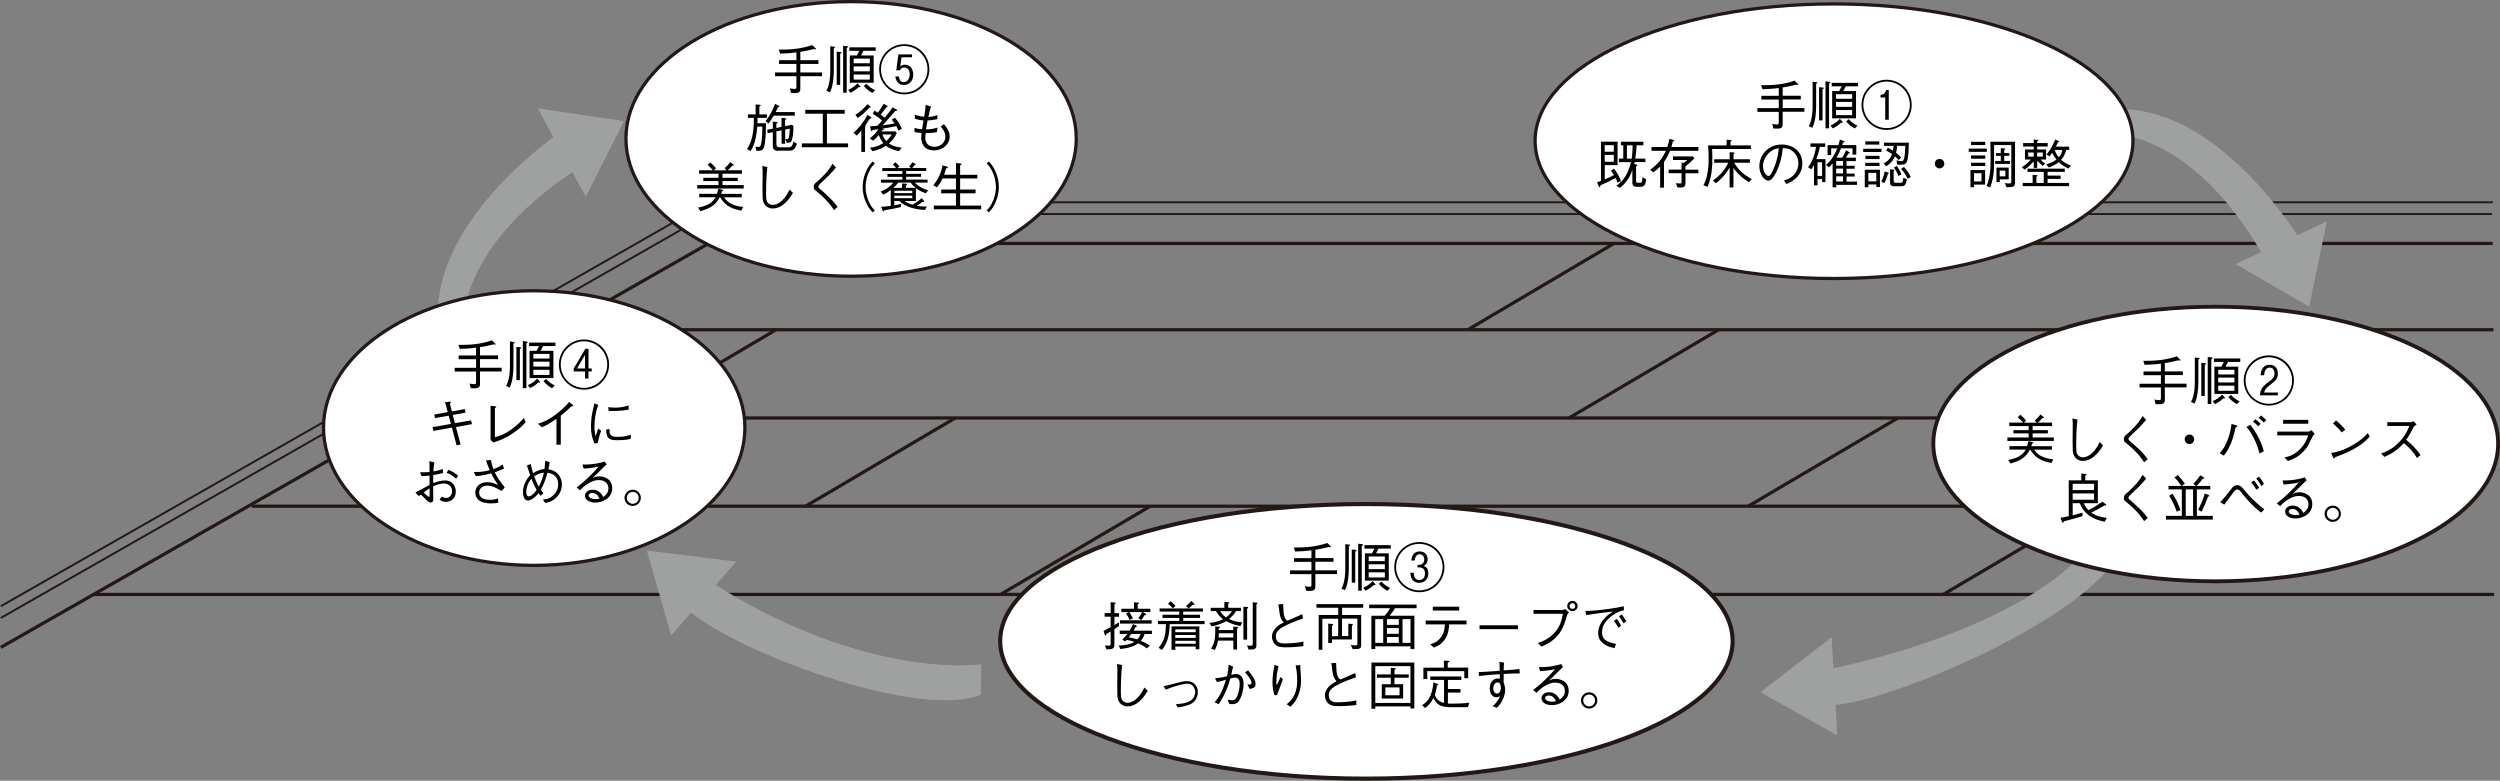 <?xml version="1.0" encoding="UTF-8"?>
<svg id="_レイヤー_2" data-name="レイヤー 2" xmlns="http://www.w3.org/2000/svg" viewBox="0 0 382.5 119.45">
  <rect x="0" y="0" width="382.5" height="119.45" fill="#808080" stroke="none"/>
  <g id="_レイヤー_1-2" data-name="レイヤー 1">
    <g>
      <polyline points=".12 99.05 108.42 37.25 381.39 37.25" fill="none" stroke="#231815" stroke-width=".5"/>
      <polyline points=".12 92.75 108.42 30.95 381.39 30.95" fill="none" stroke="#231815" stroke-width=".3"/>
      <polyline points=".12 94.55 108.42 32.75 381.28 32.75" fill="none" stroke="#231815" stroke-width=".3"/>
      <line x1="85.74" y1="50.45" x2="381.5" y2="50.45" fill="none" stroke="#231815" stroke-width=".5"/>
      <line x1="62.25" y1="63.95" x2="366.57" y2="63.95" fill="none" stroke="#231815" stroke-width=".5"/>
      <line x1="38.52" y1="77.45" x2="366.57" y2="77.45" fill="none" stroke="#231815" stroke-width=".5"/>
      <line x1="14.22" y1="90.95" x2="381.6" y2="90.95" fill="none" stroke="#231815" stroke-width=".5"/>
      <line x1="224.58" y1="50.45" x2="246.93" y2="37.25" fill="none" stroke="#231815" stroke-width=".5"/>
      <line x1="240.06" y1="63.95" x2="262.95" y2="50.45" fill="none" stroke="#231815" stroke-width=".5"/>
      <line x1="267.48" y1="77.45" x2="290.38" y2="63.95" fill="none" stroke="#231815" stroke-width=".5"/>
      <line x1="297.31" y1="90.95" x2="320.2" y2="77.45" fill="none" stroke="#231815" stroke-width=".5"/>
      <line x1="95.84" y1="63.95" x2="118.73" y2="50.45" fill="none" stroke="#231815" stroke-width=".5"/>
      <line x1="123.26" y1="77.45" x2="146.15" y2="63.95" fill="none" stroke="#231815" stroke-width=".5"/>
      <line x1="153.08" y1="90.95" x2="175.98" y2="77.45" fill="none" stroke="#231815" stroke-width=".5"/>
      <g>
        <polygon points="342.05 40.4 356 33.88 353.3 46.93 342.05 40.4" fill="#9fa0a0"/>
        <path d="M323.52,16.7l.9,3.9c12,1.8,20.25,15.3,22.5,19.8l5.7-2.7c-2.55-4.05-14.1-21.6-29.1-21Z" fill="#9fa0a0"/>
      </g>
      <path d="M280.55.6c-25.16,0-45.68,9.4-45.68,20.95s20.52,21.06,45.68,21.06,45.79-9.4,45.79-21.06S305.82.6,280.55.6Z" fill="#fff" stroke="#231815" stroke-linecap="round" stroke-linejoin="round" stroke-width=".5"/>
      <g>
        <path d="M272.75,14.65h2.77v.57h-2.77v1.31h3.32v.57h-3.32v1.88c0,.49-.15.7-.87.7-.26,0-.45-.02-.54-.02l-.19-.7c.43.06.58.09.7.09.11,0,.3-.03.3-.23v-1.71h-3.27v-.57h3.27v-1.31h-2.66v-.57h2.66v-1.19c-.8.1-1.59.17-2.49.18l-.21-.61c1.73.02,3.48-.11,5.12-.7l.52.51s.05.05.05.08c0,.05-.05.07-.1.07-.07,0-.17-.02-.24-.04-1.03.26-1.59.36-2.05.42v1.27Z"/>
        <path d="M277.33,12.51l.58.06s.15.02.15.09c0,.07-.07.1-.19.15v3.39c0,.9-.09,2.42-.59,3.35l-.54-.24c.57-.99.59-2.57.59-3.02v-3.79ZM278.32,13.34l.55.05c.06,0,.17.02.17.1,0,.09-.11.13-.19.15v4.78h-.53v-5.08ZM279.29,12.45l.61.07s.15.02.15.09c0,.08-.11.13-.2.18v6.85h-.55v-7.18ZM280.09,19.18c.62-.24,1.08-.65,1.41-.99l.37.39s.08.09.08.14c0,.07-.11.07-.14.07-.06,0-.07,0-.13-.02-.34.32-.66.58-1.28.88l-.32-.46ZM284.26,13.21h-1.86c-.17.36-.31.59-.38.72h1.95v4.17h-3.65v-4.17h1.08c.17-.32.24-.45.37-.72h-1.52v-.53h4.03v.53ZM283.38,14.41h-2.47v.71h2.47v-.71ZM283.38,15.6h-2.47v.75h2.47v-.75ZM283.38,16.84h-2.47v.78h2.47v-.78ZM282.86,18.23c.45.5.81.76,1.33.99l-.41.44c-.62-.34-.97-.67-1.32-1.09l.41-.33Z"/>
        <path d="M288.65,19.88c-2.12,0-3.84-1.72-3.84-3.84s1.73-3.84,3.84-3.84,3.84,1.69,3.84,3.84-1.72,3.84-3.84,3.84ZM288.65,12.48c-1.94,0-3.56,1.57-3.56,3.56s1.6,3.56,3.56,3.56,3.56-1.6,3.56-3.56-1.61-3.56-3.56-3.56ZM288.44,18.32v-3.41h-.73v-.39c.36-.05.69-.1.87-.75h.4v4.55h-.53Z"/>
        <path d="M244.95,21.68h2.54v3.59h-1.96v2.17c.61-.24,1.01-.45,1.41-.66-.24-.36-.31-.47-.46-.66l.44-.33c.51.64.83,1.18,1.1,1.92l-.53.23c-.07-.19-.13-.38-.3-.71-.85.46-1.46.75-2.3,1.11-.03.17-.07.29-.17.29-.05,0-.09-.03-.14-.17l-.22-.6c.23-.05.54-.17.59-.19v-6ZM246.91,22.21h-1.39v1.01h1.39v-1.01ZM246.91,23.69h-1.39v1.06h1.39v-1.06ZM247.69,24.8v-.53h.67v-2.04h-.36v-.54h3.44v.54h-1.03c-.05.65-.11,1.43-.21,2.04h1.54v.53h-1.63c-.06.19-.06.22-.08.3l.33.08c.11.02.15.06.15.1,0,.07-.11.13-.19.16v2.15c0,.29.05.38.3.38h.21c.32,0,.45-.08.47-.87l.54.32c-.02.33-.07,1.16-.72,1.16h-.64c-.26,0-.73,0-.73-.63v-1.94c-.15.45-.32.92-.9,1.72-.37.5-.75.82-1,1.02l-.55-.33c.61-.44,1.68-1.25,2.24-3.61h-1.85ZM249.65,24.28c.08-.63.14-1.22.15-2.04h-.88v2.04h.74Z"/>
        <path d="M255.52,23.08c-.32.76-.59,1.23-.93,1.7v3.93h-.59v-3.22c-.39.4-.66.62-1.05.88l-.47-.41c.56-.39,1.07-.84,1.49-1.38.36-.46.66-.97.91-1.51h-2.2v-.58h2.42c.18-.51.25-.88.31-1.24l.55.13c.19.04.21.12.21.15,0,.07-.15.1-.23.11-.07.33-.11.51-.22.85h4.14v.58h-4.34ZM257.88,26.5v1.43c0,.65-.25.77-.8.77-.18,0-.31,0-.43-.02l-.23-.66c.1.02.54.06.63.06.23,0,.23-.13.23-.31v-1.27h-1.98v-.55h1.98v-1.08l.33.07c.29-.22.4-.32.53-.46h-2.17v-.55h3.04l.24.28c-.41.42-.79.79-1.38,1.26v.49h1.98v.55h-1.98Z"/>
        <path d="M261.96,22.8c.02.34.03.84.03,1.4,0,2.22-.31,3.44-.75,4.4l-.62-.28c.19-.32.49-.85.67-2.09.04-.29.13-.92.13-1.91,0-.26,0-1.15-.09-2.07h2.84v-.86l.62.02s.15,0,.15.07c0,.07-.07.12-.17.17v.6h3.11v.55h-5.92ZM267.56,27.87c-1.04-.66-1.79-1.34-2.34-2.2v3.01h-.59v-3.05c-.4.68-.79,1.34-2.09,2.41l-.46-.42c.65-.46,1.66-1.27,2.35-2.72h-2.16v-.53h2.37v-1.08l.59.03s.16,0,.16.08c0,.08-.1.14-.16.18v.79h2.51v.53h-2.41c.66,1.1,1.3,1.74,2.7,2.49l-.46.49Z"/>
        <path d="M272.96,27.62c.31-.11.79-.26,1.24-.62.55-.44.96-1.21.96-2.02,0-1.25-.91-1.92-1.28-2.1-.3-.14-.7-.21-1.11-.22-.11,1.22-.41,2.43-.94,3.55-.34.72-.78,1.43-1.26,1.43-.68,0-1.39-1.04-1.39-2.22,0-1.55,1.22-3.31,3.43-3.31,1.7,0,3.15,1.07,3.15,2.87,0,2.2-1.96,2.99-2.45,3.18l-.36-.54ZM270.3,23.81c-.26.36-.56.88-.56,1.59,0,.87.49,1.52.82,1.52.17,0,.36,0,.89-1.3.56-1.37.66-2.46.7-2.95-.58.11-1.23.29-1.85,1.13Z"/>
        <path d="M278.78,27.87v-.46h-.7v.95h-.54v-3.13c-.13.25-.22.4-.43.68l-.48-.34c.61-.75,1.04-1.84,1.22-3.1h-.85v-.53h2.26v.53h-.82c-.16.79-.35,1.35-.55,1.88h1.41v3.52h-.53ZM278.78,24.83h-.7v2.09h.7v-2.09ZM280.94,28.25v.4h-.55v-3.65c-.19.24-.32.37-.54.6l-.47-.36c.96-.8,1.48-1.94,1.72-2.55h-.93v1.04h-.55v-1.52h1.65c.1-.33.15-.49.23-.86l.57.21s.15.06.15.12c0,.05-.02.07-.26.16-.08.28-.09.31-.11.36h2.16v1.46h-.58v-.97h-1.75c-.22.57-.45,1.02-.69,1.43h.88c.21-.36.37-.67.58-1.13l.48.29c.06.03.1.06.1.11,0,.06-.02.07-.22.1-.15.27-.24.4-.4.63h1.54v.53h-1.43v.72h1.25v.45h-1.25v.74h1.25v.45h-1.25v.78h1.6v.49h-3.18ZM281.99,24.63h-1.05v.72h1.05v-.72ZM281.99,25.8h-1.05v.74h1.05v-.74ZM281.99,26.98h-1.05v.78h1.05v-.78Z"/>
        <path d="M285.07,23.26v-.5h2.79v.5h-2.79ZM287.08,28.61v-.39h-1.22v.43h-.55v-2.68h2.32v2.64h-.54ZM285.38,22.12v-.49h2.15v.49h-2.15ZM285.38,25.4v-.49h2.18v.49h-2.18ZM285.41,24.34v-.5h2.16v.5h-2.16ZM287.08,26.45h-1.22v1.29h1.22v-1.29ZM288.83,26.63c-.12.58-.3.96-.54,1.39l-.46-.25c.27-.52.41-.94.53-1.54l.5.15s.14.04.14.1c0,.04-.02.06-.17.16ZM291.86,24.36c-.14.77-.47.83-.98.83h-.58l-.15-.66c.15.04.52.13.79.13.22,0,.37-.1.46-.81.04-.26.08-.59.12-1.53h-1.26c-.03.37-.06.67-.16,1.06.47.36.66.59.77.73l-.36.38c-.17-.19-.3-.32-.58-.58-.41.96-1.09,1.38-1.34,1.53l-.4-.44c.41-.21.99-.57,1.29-1.44-.33-.23-.62-.38-.91-.52l.27-.43c.37.19.51.27.77.44.06-.31.07-.39.1-.73h-1.47v-.49h3.82c-.02,1.19-.08,1.91-.19,2.53ZM291.44,28.32c-.13.15-.34.18-.68.18h-.91c-.67,0-.67-.34-.67-.71v-1.89l.53.06c.08,0,.13.02.13.07,0,.04-.03.09-.11.18v1.42c0,.34.15.34.37.34h.62c.39,0,.45-.2.49-.78l.55.25c-.06.36-.19.74-.32.88ZM290.47,26.93c-.21-.54-.41-.88-.7-1.28l.45-.26c.37.54.56.95.7,1.27l-.45.27ZM291.86,27.36c-.15-.33-.46-.97-1-1.52l.45-.3c.38.42.77.93,1.04,1.56l-.49.25Z"/>
        <path d="M297.48,25.04c0,.41-.33.73-.73.73s-.72-.33-.72-.73.32-.73.72-.73.73.32.73.73Z"/>
        <path d="M301.22,23.24v-.5h2.76v.5h-2.76ZM302.03,28.24v.4h-.55v-2.62h2.24v2.22h-1.69ZM301.57,22.2v-.5h2.17v.5h-2.17ZM301.57,24.29v-.5h2.17v.5h-2.17ZM301.57,25.4v-.5h2.17v.5h-2.17ZM303.17,26.5h-1.14v1.26h1.14v-1.26ZM306.99,28.64l-.25-.63c.24.04.56.06.69.06.26,0,.3-.14.3-.38v-5.49h-2.63c0,2.88,0,3.36-.06,4.1-.07.82-.24,1.63-.55,2.37l-.55-.21c.58-1.31.62-2.8.62-4.26,0-1.05-.02-1.67-.04-2.51h3.78v6.21c0,.73-.24.73-1.29.74ZM305.26,25.09v-.46h.86v-.78h-.75v-.42h.75v-.75l.52.02c.11,0,.14.04.14.08s-.02.06-.13.19v.45h.79v.42h-.79v.78h.87v.46h-2.25ZM305.96,27.44v.42h-.5v-2.22h1.87v1.8h-1.37ZM306.82,26.1h-.87v.88h.87v-.88Z"/>
        <path d="M309.35,25.58c.67-.42,1.14-.91,1.37-1.17h-.9v-1.54h1.34v-.45h-1.62v-.53h1.62v-.54l.56.04c.11.02.14.04.14.09,0,.06-.06.1-.17.14v.27h1.61v.53h-1.61v.45h1.36v1.54h-.85c.19.21.44.42.7.62l-.36.36c-.38-.33-.6-.53-.85-.8v1.09h-.53v-1c-.11.13-.68.78-1.39,1.28l-.43-.37ZM310.99,26.74l.62.06s.13.02.13.09-.07.1-.17.15v.95h1.12v-1.69h-2.48v-.49h5.7v.49h-2.63v.57h1.99v.51h-1.99v.61h3.29v.49h-7.09v-.49h1.51v-1.24ZM311.16,23.34h-.84v.62h.84v-.62ZM312.55,23.34h-.86v.62h.86v-.62ZM316.58,22.43v.51h-.46c-.06.27-.22.9-.77,1.51.52.48,1.09.72,1.51.88l-.41.47c-.53-.28-1.04-.58-1.47-.99-.3.24-.64.47-1.5.83l-.4-.49c.59-.18,1.14-.42,1.56-.74-.16-.2-.45-.58-.66-1.05-.18.28-.3.43-.42.58l-.43-.31c.66-.81.97-1.43,1.32-2.29l.5.24s.1.05.1.09c0,.08-.13.11-.19.11-.14.3-.21.45-.32.66h2.05ZM314.36,22.94c.07.2.23.63.63,1.13.32-.37.48-.69.55-1.13h-1.18Z"/>
      </g>
    </g>
    <g>
      <polygon points="280.25 97.48 269.34 105.91 281.1 112.51 280.25 97.48" fill="#9fa0a0"/>
      <path d="M318.86,84.4l5.36.07c-4.63,10.51-39.23,24.87-45.42,23.3l-.22-5.12c21.64-4.38,35.36-12.22,40.28-18.25Z" fill="#9fa0a0"/>
    </g>
    <g>
      <polygon points="112.66 85.93 98.97 84.24 102.68 97.21 112.66 85.93" fill="#9fa0a0"/>
      <path d="M150.16,101.64l-.1,4.67c-10.68,4.21-42.37-8.62-45.67-14.09l3.45-3.79c18.46,12.11,34.58,14.03,42.32,13.21Z" fill="#9fa0a0"/>
    </g>
    <path d="M208.96,77.12c-30.88,0-55.93,9.4-55.93,20.95s25.05,21.06,55.93,21.06,56.13-9.4,56.13-21.06-25.05-20.95-56.13-20.95Z" fill="#fff" stroke="#231815" stroke-linecap="round" stroke-linejoin="round" stroke-width=".63"/>
    <g>
      <path d="M201.25,85.38h2.77v.57h-2.77v1.31h3.32v.57h-3.32v1.88c0,.49-.15.7-.87.7-.26,0-.45-.02-.54-.02l-.19-.7c.43.06.58.09.7.09.11,0,.3-.03.3-.23v-1.71h-3.27v-.57h3.27v-1.31h-2.66v-.57h2.66v-1.19c-.8.1-1.59.17-2.49.18l-.21-.61c1.73.02,3.48-.11,5.12-.7l.52.51s.05.05.05.08c0,.05-.05.07-.1.07-.07,0-.17-.02-.24-.04-1.03.26-1.59.36-2.05.42v1.27Z"/>
      <path d="M205.83,83.25l.58.07s.15.02.15.09c0,.07-.07.1-.19.15v3.39c0,.9-.09,2.42-.59,3.35l-.54-.24c.57-.99.59-2.57.59-3.02v-3.79ZM206.82,84.07l.55.05c.06,0,.17.02.17.1,0,.09-.11.13-.19.15v4.78h-.53v-5.08ZM207.79,83.18l.61.07s.15.02.15.09c0,.08-.11.13-.2.18v6.85h-.55v-7.18ZM208.6,89.91c.62-.24,1.08-.65,1.41-.99l.37.39s.08.09.08.14c0,.07-.11.07-.14.07-.06,0-.07,0-.13-.02-.34.32-.66.58-1.28.88l-.32-.46ZM212.77,83.94h-1.86c-.17.36-.31.59-.38.72h1.95v4.17h-3.65v-4.17h1.08c.17-.32.24-.45.37-.72h-1.52v-.53h4.03v.53ZM211.88,85.14h-2.47v.71h2.47v-.71ZM211.88,86.33h-2.47v.75h2.47v-.75ZM211.88,87.57h-2.47v.78h2.47v-.78ZM211.36,88.97c.45.5.81.76,1.33.99l-.41.44c-.62-.34-.97-.67-1.32-1.09l.41-.33Z"/>
      <path d="M217.16,90.61c-2.12,0-3.84-1.72-3.84-3.84s1.73-3.84,3.84-3.84,3.84,1.69,3.84,3.84-1.72,3.84-3.84,3.84ZM217.16,83.21c-1.94,0-3.56,1.57-3.56,3.56s1.6,3.56,3.56,3.56,3.56-1.6,3.56-3.56-1.61-3.56-3.56-3.56ZM217.14,89.17c-.7,0-1.31-.37-1.36-1.53h.53c.02.36.05,1.1.84,1.1.35,0,.87-.19.87-1.01,0-.58-.29-.91-.85-.91h-.29v-.39h.23c.49,0,.8-.32.8-.82,0-.62-.41-.81-.7-.81-.52,0-.71.47-.76.96h-.52c.07-1.05.67-1.39,1.29-1.39.7,0,1.21.46,1.21,1.18,0,.78-.49.97-.64,1.04.21.06.75.23.75,1.12s-.58,1.46-1.39,1.46Z"/>
      <path d="M171.2,95.79c-.24.15-.39.26-.7.47v2.25c0,.52,0,.9-1.23.84l-.21-.61c.22.02.37.05.55.05.32,0,.32-.13.32-.32v-1.86c-.3.19-.52.32-.67.4,0,.07-.04.22-.13.22-.06,0-.09-.05-.11-.12l-.17-.58c.35-.17.73-.37,1.08-.57v-1.61h-.92v-.55h.92v-1.67l.62.06c.13,0,.15.06.15.1,0,.07-.09.12-.19.18v1.34h.7v.55h-.7v1.28c.32-.2.43-.27.69-.43v.58ZM173.82,95.71c.08.04.14.06.14.11,0,.07-.11.08-.21.1-.11.19-.18.33-.32.57h2.81v.51h-1.1c-.08.23-.24.62-.59,1.05.28.1.76.33,1.38.74l-.49.42c-.17-.15-.45-.41-1.3-.78-.62.45-1.47.75-2.73.87l-.25-.53c.7-.02,1.71-.14,2.41-.56-.56-.2-1-.28-1.19-.31-.06.07-.08.09-.23.24l-.44-.28c.21-.21.47-.47.78-.87h-1.17v-.51h1.52c.29-.45.41-.75.5-.99l.49.21ZM171.36,94.9h4.84v.51h-4.84v-.51ZM174.88,93.66l.4.24s.11.06.11.11c0,.07-.1.08-.24.09-.2.3-.23.33-.45.66-.02.04-.06.1-.07.1l-.46-.27c.15-.2.4-.54.57-.94h-1.96c.09.12.19.26.56.95l-.51.25c-.16-.39-.38-.75-.56-.99l.38-.21h-1.08v-.51h1.93v-1l.62.06s.15.02.15.1-.1.12-.2.15v.69h1.93v.51h-1.12ZM173.09,96.99c-.15.21-.24.33-.39.52.42.07.9.19,1.3.32.29-.32.43-.62.51-.84h-1.43Z"/>
      <path d="M178.97,95.49c-.03,1.43-.28,2.88-1.2,3.96l-.5-.33c1.01-1.23,1.08-2.29,1.12-3.63h-1.22v-.49h3.26v-.46h-2.57v-.49h2.57v-.47h-3.01v-.48h6.63v.48h-3.02v.47h2.58v.49h-2.58v.46h3.27v.49h-5.32ZM179.46,93.08c-.4-.44-.63-.61-.75-.7l.38-.4c.35.28.55.47.76.71l-.39.38ZM182.94,99.34v-.42h-3.12v.51h-.58v-3.59h4.26v3.5h-.57ZM182.94,96.29h-3.12v.44h3.12v-.44ZM182.94,97.15h-3.12v.45h3.12v-.45ZM182.94,98.04h-3.12v.45h3.12v-.45ZM182.69,92.55s-.08,0-.16-.03c-.27.24-.45.39-.67.56l-.4-.35c.34-.28.54-.47.83-.78l.43.43s.07.06.07.11-.04.06-.1.06Z"/>
      <path d="M189.78,95.79c-.63-.14-1.3-.28-2.17-.75-.63.38-1.53.66-2.24.8l-.34-.53c.89-.11,1.44-.25,2.09-.57-.49-.39-.75-.69-1.08-1.25h-.8v-.5h2.09v-.91l.61.06s.15.02.15.08c0,.03-.03.06-.17.14v.63h1.94v.5h-.74c-.23.36-.48.74-1.08,1.21.4.19.94.44,2.03.53l-.29.55ZM189.27,96.17v3.21h-.57v-1.37h-2.32c-.11.5-.23.87-.49,1.43l-.59-.21c.45-.75.64-1.39.64-2.71,0-.38-.02-.56-.03-.67l.61.04s.15,0,.15.07-.13.15-.19.19v.25h2.21v-.53l.62.05s.15,0,.15.07c0,.09-.15.15-.19.17ZM188.7,96.89h-2.21c0,.12-.02.29-.05.64h2.26v-.64ZM186.68,93.51c.2.32.41.61.91.95.43-.32.67-.6.91-.95h-1.82ZM190.81,93.15v4.72h-.57v-5.04l.58.04c.07,0,.14,0,.14.08,0,.07-.1.15-.15.19ZM192.23,92.46v6.28c0,.22-.04.4-.24.53-.15.11-.33.11-.96.11l-.23-.63c.13.02.47.05.53.05.34,0,.34-.12.34-.34v-6.31l.56.05s.15.02.15.09c0,.06-.06.12-.15.19Z"/>
      <path d="M196.32,92.43c.02.2.06,1.09.07,1.26.03.37.12.75.32,1.05.08.12.15.16.3.22.36-.16,1.92-.84,2.24-.99l.11.67c-.77.25-1.73.57-2.96,1.22-.39.21-1.2.66-1.2,1.46,0,1.13.89,1.13,1.39,1.13.1,0,1.01-.02,1.85-.12.4-.05.59-.09.98-.18v.72c-.88.09-1.62.17-2.68.17s-1.39-.19-1.67-.47c-.36-.36-.46-.87-.46-1.17,0-.83.65-1.43.87-1.6.36-.28.73-.46.93-.56-.55-.57-.62-1.16-.72-2.11-.02-.24-.04-.32-.07-.44-.03-.14-.03-.15-.04-.22l.74-.05Z"/>
      <path d="M201.76,99.4v-5.3h2.99v-1.12h-3.33v-.55h7.15v.55h-3.23v1.12h2.92v4.56c0,.54-.08.66-1.29.67l-.3-.67c.19.04.45.09.72.09.29,0,.29-.13.29-.36v-3.74h-2.35v2.67h.96v-1.9l.49.04c.11,0,.21.02.21.1,0,.06-.1.14-.15.19v2.09h-3.05v.54h-.57v-2.98l.57.07c.1,0,.19.02.19.1,0,.06-.09.12-.19.2v1.57h.95v-2.67h-2.42v4.75h-.57Z"/>
      <path d="M213.45,93.05c-.32.49-.54.79-.84,1.16h3.79v5.11h-.59v-.43h-5.4v.42h-.59v-5.1h2.03c.33-.37.57-.68.84-1.16h-3.21v-.55h7.26v.55h-3.29ZM211.63,94.73h-1.22v3.63h1.22v-3.63ZM214.02,94.73h-1.82v.88h1.82v-.88ZM214.02,96.09h-1.82v.88h1.82v-.88ZM214.02,97.46h-1.82v.9h1.82v-.9ZM215.81,94.73h-1.22v3.63h1.22v-3.63Z"/>
      <path d="M221.73,95.52c-.06.73-.12,1.48-.64,2.27-.52.79-1.16,1.06-1.7,1.3l-.57-.51c.54-.17,1.13-.36,1.66-1.1.52-.72.55-1.39.58-1.95h-2.93v-.59h6.25v.59h-2.64ZM223.26,93.41h-4.04v-.59h4.04v.59Z"/>
      <path d="M226.37,96.26v-.59h5.87v.59h-5.87Z"/>
      <path d="M234.62,93.91v-.58h4.47c.07,0,.19-.06.37-.15l.61.53c-.2.2-.23.22-.28.34-.62,2.19-1.13,3.01-2.16,3.85-.49.41-.88.62-1.78,1.03l-.57-.55c.67-.23,1.53-.54,2.39-1.39,1.04-1.05,1.26-2.1,1.45-3.08h-4.5ZM239.79,92.72c0-.45.38-.79.8-.79s.79.36.79.79-.36.79-.79.79-.8-.36-.8-.79ZM241.01,92.72c0-.25-.2-.43-.43-.43-.22,0-.44.17-.44.43,0,.24.19.44.45.44.24,0,.42-.19.42-.44Z"/>
      <path d="M242.58,93.47c.71,0,1.29-.02,3.05-.24,1.81-.24,2.23-.34,2.79-.49l.05.63c-.79.14-1.48.54-2.09,1.04-.49.41-1.27,1.19-1.27,2.29s.6,1.51,2.14,1.82l-.24.66c-.75-.19-2.49-.62-2.49-2.3,0-1.09.62-1.94,1.14-2.45.37-.37.67-.57,1.13-.86-1.26.11-3.21.4-4.09.54l-.13-.63ZM247.35,94.69c.35.41.6.89.67,1.04l-.4.33c-.19-.39-.54-.85-.7-1.05l.43-.32ZM248.12,94c.29.36.55.77.7,1.04l-.41.34c-.19-.36-.51-.83-.7-1.06l.41-.32Z"/>
      <path d="M171.68,101.73c-.19,1.64-.19,3.77-.19,3.95,0,1,.07,1.17.12,1.27.21.49.68.58.89.58.52,0,1.62-.3,2.59-2.34l.51.51c-.29.49-1.4,2.38-3.1,2.38-.8,0-1.27-.53-1.43-1.02-.11-.36-.13-.63-.13-1.96,0-.38.02-2.03.02-2.37,0-.37,0-.78-.05-1.14l.75.15Z"/>
      <path d="M178.03,104.98c.49-.09.63-.12,1.88-.45.72-.2,1.22-.32,1.77-.32.8,0,1.59.64,1.59,1.65,0,.63-.28,1.39-.95,1.78-.42.24-.89.37-1.36.47-.28.06-.49.09-.79.12l-.25-.5c.56-.03,1.55-.08,2.24-.53.58-.37.71-.99.71-1.3,0-.37-.25-1.3-1.18-1.3-.36,0-1.46.16-3.34.92l-.32-.55Z"/>
      <path d="M185.91,103.78c1.05-.11,1.44-.21,1.82-.32.16-.72.2-1.16.25-1.77l.7.32c-.11.3-.19.66-.29,1.24.37-.09.54-.12.72-.12s.47.03.75.28c.32.28.41.85.41,1.22,0,.98-.32,1.96-.62,2.49-.2.36-.53.62-1.16.62-.09,0-.17,0-.4-.03l-.26-.66c.41.06.55.09.71.09.3,0,.51-.14.71-.55.25-.53.42-1.26.42-1.97,0-.28-.03-.94-.7-.94-.17,0-.32.02-.74.15-.32,1.15-.73,2.32-1.77,3.92l-.62-.32c.47-.54,1.09-1.3,1.73-3.42-.61.18-.92.25-1.39.34l-.28-.57ZM190.98,102.58c.73.92,1.12,1.45,1.12,2.06s-.36.66-.91.77l-.33-.7s.32.02.35.02c.26,0,.26-.14.26-.23,0-.28-.09-.47-.29-.76-.3-.44-.5-.67-.7-.89l.5-.28Z"/>
      <path d="M195.62,101.94c-.23.82-.34,1.66-.34,2.51,0,.17.02.23.06.36.21-.38.4-.79.59-1.24l.36.36c-.17.49-.25.69-.92,2.41l-.36.04c-.24-.67-.32-1.29-.32-1.99,0-.9.13-1.79.32-2.67l.61.23ZM198.96,101.76c-.02.19-.02.28,0,.56.08,1.14.1,1.31.1,1.69,0,1.3-.32,2.31-.74,3.04-.27.47-.5.71-.89,1.08l-.57-.38c.34-.27.78-.61,1.17-1.41.39-.81.44-1.61.44-2.22,0-1.11-.14-1.81-.24-2.32l.72-.04Z"/>
      <path d="M204.42,101.43c.02.2.06,1.09.07,1.26.03.37.12.75.32,1.05.08.12.15.16.3.22.36-.16,1.92-.84,2.24-.99l.11.67c-.77.25-1.73.57-2.96,1.22-.39.21-1.2.66-1.2,1.46,0,1.13.89,1.13,1.39,1.13.1,0,1.01-.02,1.85-.12.4-.05.59-.09.98-.18v.72c-.88.09-1.62.17-2.68.17s-1.39-.19-1.67-.47c-.36-.36-.46-.87-.46-1.17,0-.83.65-1.43.87-1.6.36-.28.73-.46.93-.56-.55-.57-.62-1.16-.72-2.11-.02-.24-.04-.32-.07-.44-.03-.14-.03-.15-.04-.22l.74-.05Z"/>
      <path d="M215.8,108.4v-.32h-5.38v.36h-.59v-7.07h6.56v7.03h-.59ZM215.8,101.92h-5.38v5.63h5.38v-5.63ZM213.35,103.69v.99h1.33v2.2h-3.27v-2.2h1.38v-.99h-2.12v-.51h2.12v-1.01l.63.06c.12,0,.15.07.15.09,0,.06-.1.11-.21.15v.71h2.17v.51h-2.17ZM214.13,105.17h-2.17v1.21h2.17v-1.21Z"/>
      <path d="M224.56,108.2h-2.37c-1.76,0-2.26-.28-2.88-1.39-.41.79-.79,1.18-1.27,1.52l-.46-.44c.74-.45,1.54-1.2,1.73-3.48l.6.2c.08.02.15.06.15.12,0,.08-.11.11-.2.15-.1.6-.2,1.02-.32,1.45.24.74.8,1.08,1.4,1.22v-3.52h-2.11v-.53h4.75v.53h-2.05v1.39h1.92v.55h-1.92v1.67c.12,0,.28.02.66.02.82,0,1.84-.04,2.63-.15l-.25.7ZM224.04,103.77v-1.09h-5.67v1.22h-.59v-1.75h3.14v-1.07l.67.02c.08,0,.17.02.17.08,0,.11-.17.17-.26.2v.76h3.13v1.62h-.59Z"/>
      <path d="M230.13,101.39c-.04.32-.07.61-.07,1.18.88-.06,1.73-.11,2.41-.21l.06.67c-1.11,0-1.95.06-2.47.09,0,.21,0,1.16,0,1.35.17.31.23.84.23,1.11,0,.75-.36,1.52-.68,2.01-.21.32-.36.47-.61.71l-.63-.27c.26-.21.8-.66,1.14-1.52-.28.17-.58.17-.58.17-.51,0-1-.49-1-1.36,0-1.04.68-1.51,1.17-1.51.17,0,.28.03.37.06v-.72c-.87.06-2.21.15-3.19.28l-.04-.59c.89-.05,2.32-.15,3.21-.21,0-.77,0-1.05-.04-1.37l.72.12ZM228.47,105.33c0,.57.33.79.58.79.33,0,.58-.37.58-.9,0-.27-.07-.81-.51-.81-.31,0-.65.35-.65.92Z"/>
      <path d="M235.45,102.07c1.78.02,2.78-.28,3.42-.47l.28.45c-.07.07-.4.35-.45.41-.74.74-1.17,1.18-1.7,1.66.27-.12.54-.25,1.02-.25.6,0,1.99.29,1.99,1.82s-1.53,2.2-2.56,2.2c-.7,0-1.6-.29-1.6-1.05,0-.49.42-.93,1.16-.93,1.04,0,1.47.83,1.63,1.13.22-.16.79-.59.79-1.33,0-.55-.35-1.27-1.48-1.27-1.43,0-2.74,1.41-2.87,1.56l-.51-.42c1.4-1.08,2.55-2.24,3.36-3.21-.45.12-1.3.26-2.29.32l-.19-.61ZM236.95,106.41c-.34,0-.56.22-.56.4,0,.34.58.55,1,.55.23,0,.45-.03.67-.08-.12-.26-.41-.87-1.11-.87Z"/>
      <path d="M244.39,107.17c0,.68-.56,1.24-1.25,1.24s-1.25-.56-1.25-1.24.57-1.25,1.25-1.25,1.25.55,1.25,1.25ZM242.23,107.17c0,.49.41.91.91.91s.91-.41.91-.91-.41-.91-.91-.91-.91.4-.91.91Z"/>
    </g>
    <path d="M338.93,46.93c-23.81,0-43.13,9.4-43.13,20.95s19.32,21.06,43.13,21.06,43.28-9.4,43.28-21.06-19.32-20.95-43.28-20.95Z" fill="#fff" stroke="#231815" stroke-linecap="round" stroke-linejoin="round" stroke-width=".59"/>
    <g>
      <path d="M331.22,56.82h2.77v.57h-2.77v1.31h3.32v.57h-3.32v1.88c0,.49-.15.7-.87.7-.26,0-.45-.02-.54-.02l-.19-.7c.43.06.58.09.7.09.11,0,.3-.03.3-.23v-1.71h-3.27v-.57h3.27v-1.31h-2.66v-.57h2.66v-1.19c-.8.1-1.59.17-2.49.18l-.21-.61c1.73.02,3.48-.11,5.12-.7l.52.51s.05.05.05.08c0,.05-.05.07-.1.07-.07,0-.17-.02-.24-.04-1.03.26-1.59.36-2.05.42v1.27Z"/>
      <path d="M335.81,54.69l.58.07s.15.02.15.09c0,.07-.07.1-.19.15v3.39c0,.9-.09,2.42-.59,3.35l-.54-.24c.57-.99.59-2.57.59-3.02v-3.79ZM336.8,55.51l.55.05c.06,0,.17.02.17.1,0,.09-.11.13-.19.15v4.78h-.53v-5.08ZM337.77,54.62l.61.07s.15.02.15.09c0,.08-.11.13-.2.18v6.85h-.55v-7.18ZM338.57,61.36c.62-.24,1.08-.65,1.41-.99l.37.39s.08.09.08.14c0,.07-.11.07-.14.07-.06,0-.07,0-.13-.02-.34.32-.66.58-1.28.88l-.32-.46ZM342.74,55.38h-1.86c-.17.36-.31.59-.38.72h1.95v4.17h-3.65v-4.17h1.08c.17-.32.24-.45.37-.72h-1.52v-.53h4.03v.53ZM341.86,56.58h-2.47v.71h2.47v-.71ZM341.86,57.77h-2.47v.75h2.47v-.75ZM341.86,59.01h-2.47v.78h2.47v-.78ZM341.33,60.41c.45.5.81.76,1.33.99l-.41.44c-.62-.34-.97-.67-1.32-1.09l.41-.33Z"/>
      <path d="M347.13,62.05c-2.12,0-3.84-1.72-3.84-3.84s1.73-3.84,3.84-3.84,3.84,1.69,3.84,3.84-1.72,3.84-3.84,3.84ZM347.13,54.66c-1.94,0-3.56,1.57-3.56,3.56s1.6,3.56,3.56,3.56,3.56-1.6,3.56-3.56-1.61-3.56-3.56-3.56ZM345.76,60.49c.08-.95.42-1.29.99-1.8.12-.11.71-.54.83-.63.22-.19.41-.41.41-.91,0-.69-.37-.91-.71-.91-.79,0-.84.88-.86,1.18h-.55c.07-.97.48-1.61,1.39-1.61.49,0,1.25.25,1.25,1.35,0,.67-.25,1.03-1,1.58-.92.67-1,.96-1.09,1.32h2.09v.43h-2.75Z"/>
      <path d="M307.13,67.46v-.53h3.25v-.62h-2.32v-.5h2.32v-.62h-2.97v-.53h2.11c-.26-.32-.46-.53-.81-.83l.41-.37c.37.32.62.57.88.89l-.35.32h1.96l-.29-.32c.39-.34.61-.58.86-.93l.47.35c.07.05.08.08.08.11,0,.08-.11.08-.23.06-.29.36-.49.54-.71.72h2.18v.53h-2.98v.62h2.33v.5h-2.33v.62h3.25v.53h-7.09ZM313.85,70.84c-1.06-.23-2.29-.49-3.23-2.05h-.04c-.69,1.26-1.48,1.69-2.96,2.13l-.37-.54c1.4-.28,2.2-.73,2.7-1.59h-2.51v-.53h2.71c.05-.13.05-.15.1-.37.02-.1.06-.24.1-.39l.6.13c.11.02.15.05.15.09,0,.09-.12.12-.19.14-.03.13-.04.16-.12.41h3.15v.53h-2.71c.4.58,1.03,1.28,2.92,1.48l-.29.57Z"/>
      <path d="M317.85,64.17c-.19,1.64-.19,3.77-.19,3.95,0,1,.07,1.17.12,1.27.21.49.68.58.89.58.52,0,1.62-.3,2.59-2.34l.51.51c-.29.49-1.4,2.38-3.1,2.38-.8,0-1.27-.53-1.43-1.02-.11-.36-.13-.63-.13-1.96,0-.38.02-2.03.02-2.37,0-.37,0-.78-.05-1.14l.75.15Z"/>
      <path d="M328.34,64.25c-.72.9-1.48,1.61-2.43,2.5-.2.19-.25.28-.25.4,0,.19.12.28.32.42.07.06,1,.87,1.47,1.34.59.59.88.98,1.15,1.33l-.55.5c-.36-.56-.87-1.35-2.34-2.61-.09-.07-.49-.39-.56-.46-.12-.11-.2-.24-.2-.47,0-.4.2-.56.43-.74.54-.44,1.35-1.28,1.74-1.77.28-.35.45-.62.71-1.04l.53.59Z"/>
      <path d="M335.71,67.21c0,.41-.33.73-.73.73s-.72-.33-.72-.73.32-.73.72-.73.73.32.73.73Z"/>
      <path d="M339.6,69.34c.41-.47.83-.96,1.25-2.1.38-1.01.49-1.77.57-2.38l.7.21c.06.02.19.06.19.15,0,.09-.13.12-.27.15-.23,1.09-.44,2.02-1.04,3.18-.26.51-.43.75-.76,1.16l-.63-.38ZM344.28,64.98c.4.51.83,1.07,1.35,2.12.48.97.62,1.52.74,1.95l-.67.33c-.19-.7-.4-1.46-.94-2.5-.45-.86-.79-1.25-1.04-1.55l.57-.36ZM345.51,65.23c-.27-.32-.66-.62-.8-.71l.38-.38c.07.06.5.4.79.71l-.37.38ZM346.37,64.66c-.26-.3-.63-.59-.8-.72l.38-.38c.24.2.54.47.79.72l-.36.38Z"/>
      <path d="M348.42,66.62v-.59h4.79c.07,0,.28-.09.45-.23l.49.61c-.19.16-.23.19-.28.29-.76,1.51-.85,1.68-1.09,1.98-1.02,1.23-1.85,1.53-2.73,1.85l-.53-.53c.73-.18,1.49-.37,2.41-1.31.79-.82,1.05-1.54,1.22-2.07h-4.72ZM353.17,64.83h-3.86v-.59h3.86v.59Z"/>
      <path d="M362.56,66.83c-.91.91-1.9,1.9-5.31,3.13,0,.02-.1.21-.15.21-.06,0-.11-.1-.15-.2l-.28-.66c.8-.15,1.68-.3,3.18-1.15,1.41-.79,1.98-1.41,2.44-1.91l.28.59ZM358.29,66.16c-.4-.5-.86-.95-1.34-1.38l.47-.46c.25.21.94.82,1.41,1.42l-.54.42Z"/>
      <path d="M369.75,64.95c-.36.23-.37.25-.47.38-.48.98-.7,1.36-1.13,1.96.75.63,1.52,1.34,2.2,2.33l-.55.46c-.23-.39-.45-.77-1.04-1.39-.45-.48-.77-.72-.99-.89-1.01,1.13-1.86,1.62-2.96,2.11l-.49-.54c.7-.24,1.53-.53,2.6-1.57,1.07-1.04,1.42-1.92,1.71-2.63h-3.38v-.57h3.61c.14,0,.29-.11.38-.17l.51.53Z"/>
      <path d="M318.8,76.99c.23.49.41.75.75,1.06.93-.48,1.48-.85,2.11-1.29l.49.35c.1.07.11.11.11.14,0,.05-.04.09-.15.09-.06,0-.12,0-.16,0-.55.34-1.08.66-1.97,1.09.72.54,1.66.73,2.36.8l-.32.59c-1.8-.35-3.11-1.09-3.82-2.83h-1.08v1.86c.67-.17,1.03-.28,1.5-.42v.53c-.62.2-1.51.47-2.86.81-.02.06-.06.21-.15.21-.06,0-.1-.09-.11-.12l-.24-.65c.41-.05.66-.1,1.26-.24v-5.48h1.92v-1.05l.64.08c.1.02.16.02.16.09s-.06.09-.19.15v.73h1.92v3.5h-2.18ZM320.39,74.02h-3.27v.96h3.27v-.96ZM320.39,75.5h-3.27v.96h3.27v-.96Z"/>
      <path d="M328.34,73.25c-.72.9-1.48,1.61-2.43,2.5-.2.19-.25.28-.25.4,0,.19.12.28.32.42.07.06,1,.87,1.47,1.34.59.59.88.98,1.15,1.33l-.55.5c-.36-.56-.87-1.35-2.34-2.61-.09-.07-.49-.39-.56-.46-.12-.11-.2-.24-.2-.47,0-.4.2-.56.43-.74.54-.44,1.35-1.28,1.74-1.77.28-.35.45-.62.71-1.04l.53.59Z"/>
      <path d="M331.39,79.5v-.57h2.43v-4.05h-2.04v-.53h1.94c-.39-.62-.7-.98-1.02-1.29l.49-.38c.39.41.77.84,1.09,1.31l-.47.36h2.17l-.4-.32c.43-.45.72-.8,1.07-1.31l.49.3s.12.07.12.13c0,.08-.08.08-.24.09-.29.4-.55.71-.94,1.11h2.09v.53h-2.05v4.05h2.44v.57h-7.17ZM333.05,78.3c-.31-.87-.69-1.73-1.16-2.45l.5-.32c.52.72.96,1.76,1.22,2.51l-.57.25ZM335.54,74.88h-1.12v4.05h1.12v-4.05ZM337.82,75.99c-.23.66-.56,1.46-.97,2.29l-.53-.28c.21-.42.71-1.41,1.01-2.49l.59.24c.07.03.13.06.13.11,0,.09-.12.1-.24.11Z"/>
      <path d="M339.69,76.83c.67-.69,1.03-1.16,1.7-2.03.2-.27.43-.57.92-.57s.83.43,1.25.95c1.02,1.29,2.24,2.24,2.88,2.75l-.49.5c-1.4-1.08-2.15-2-3.12-3.2-.18-.22-.3-.34-.53-.34-.26,0-.3.06-.75.66-.19.26-1.05,1.43-1.23,1.66l-.63-.37ZM344.84,73.51c.3.32.6.76.8,1.12l-.41.32c-.11-.2-.41-.75-.8-1.14l.41-.29ZM345.6,72.92c.28.29.6.75.78,1.12l-.4.32c-.2-.4-.49-.83-.78-1.14l.4-.29Z"/>
      <path d="M349.22,73.51c1.78.02,2.78-.28,3.42-.47l.28.45c-.07.07-.4.35-.45.41-.74.74-1.17,1.18-1.7,1.66.27-.12.54-.25,1.02-.25.6,0,1.99.29,1.99,1.82s-1.53,2.2-2.56,2.2c-.7,0-1.6-.29-1.6-1.05,0-.49.42-.93,1.16-.93,1.04,0,1.47.83,1.63,1.13.22-.16.79-.59.79-1.33,0-.55-.35-1.27-1.48-1.27-1.43,0-2.74,1.41-2.87,1.56l-.51-.42c1.4-1.08,2.55-2.24,3.36-3.21-.45.12-1.3.26-2.29.32l-.19-.61ZM350.73,77.86c-.34,0-.56.22-.56.4,0,.34.58.55,1,.55.23,0,.45-.03.67-.08-.12-.26-.41-.87-1.11-.87Z"/>
      <path d="M358.16,78.61c0,.68-.56,1.24-1.25,1.24s-1.25-.56-1.25-1.24.57-1.25,1.25-1.25,1.25.55,1.25,1.25ZM356.01,78.61c0,.49.4.91.91.91s.91-.41.91-.91-.41-.91-.91-.91-.91.4-.91.91Z"/>
    </g>
    <path d="M130.22.25c-19.01,0-34.45,9.4-34.45,20.95s15.44,21.06,34.45,21.06,34.45-9.4,34.45-21.06S149.22.25,130.22.25Z" fill="#fff" stroke="#231815" stroke-linecap="round" stroke-linejoin="round" stroke-width=".5"/>
    <g>
      <path d="M122.45,9.21h2.77v.57h-2.77v1.31h3.32v.57h-3.32v1.88c0,.5-.15.7-.87.7-.26,0-.45-.02-.54-.02l-.19-.7c.43.06.58.09.7.09.11,0,.3-.03.3-.24v-1.71h-3.27v-.57h3.27v-1.31h-2.66v-.57h2.66v-1.19c-.8.1-1.59.17-2.49.18l-.21-.61c1.73.02,3.48-.11,5.12-.7l.52.51s.05.05.05.08c0,.05-.05.07-.1.07-.07,0-.17-.03-.24-.04-1.03.26-1.59.36-2.05.42v1.27Z"/>
      <path d="M127.03,7.08l.58.06s.15.02.15.09c0,.06-.07.1-.19.15v3.39c0,.9-.09,2.42-.59,3.35l-.54-.23c.57-.99.59-2.57.59-3.02v-3.79ZM128.02,7.9l.55.05c.06,0,.17.02.17.1,0,.09-.11.13-.19.15v4.78h-.53v-5.08ZM128.99,7.01l.61.06s.15.02.15.09c0,.08-.11.13-.2.18v6.85h-.55v-7.18ZM129.79,13.74c.62-.24,1.08-.65,1.41-.99l.37.39s.08.09.08.14c0,.06-.11.06-.14.06-.06,0-.07,0-.13-.02-.34.32-.66.58-1.28.88l-.32-.46ZM133.96,7.77h-1.86c-.17.36-.31.59-.38.72h1.95v4.17h-3.65v-4.17h1.08c.17-.32.24-.45.37-.72h-1.52v-.53h4.03v.53ZM133.08,8.97h-2.47v.71h2.47v-.71ZM133.08,10.16h-2.47v.75h2.47v-.75ZM133.08,11.4h-2.47v.78h2.47v-.78ZM132.56,12.8c.45.5.81.76,1.33.99l-.41.44c-.62-.34-.97-.66-1.32-1.09l.41-.33Z"/>
      <path d="M138.35,14.44c-2.12,0-3.84-1.72-3.84-3.84s1.73-3.84,3.84-3.84,3.84,1.69,3.84,3.84-1.72,3.84-3.84,3.84ZM138.35,7.04c-1.94,0-3.56,1.57-3.56,3.56s1.6,3.56,3.56,3.56,3.56-1.6,3.56-3.56-1.61-3.56-3.56-3.56ZM138.29,13c-1.09,0-1.26-.99-1.31-1.3h.54c.07.38.19.87.75.87.67,0,.92-.71.92-1.2s-.24-1.05-.79-1.05c-.07,0-.5,0-.73.44h-.54l.32-2.44h2.08v.44h-1.6l-.19,1.42c.07-.08.26-.28.71-.28.78,0,1.27.6,1.27,1.51,0,1.01-.62,1.59-1.44,1.59Z"/>
      <path d="M117.2,18.84c0,1.01-.03,2.03-.17,3.04-.16,1.19-.48,1.19-1.29,1.21l-.16-.63c.17,0,.39.02.48.02.2,0,.32-.04.42-.63.14-.82.16-1.65.15-2.48h-.77c-.04.62-.12,1.23-.26,1.84-.15.67-.38,1.34-.77,1.92l-.53-.34c1.04-1.47,1.04-3.74,1.04-4.76h-.91v-.53h1.18v-1.52l.6.05c.12.02.19.03.19.09,0,.08-.15.15-.22.17v1.21h1.16v.53h-1.43c0,.48-.02.63-.02.82h1.31ZM117.12,18.55c.66-.83,1.08-1.66,1.47-2.66l.54.28c.12.06.13.09.13.11,0,.09-.11.1-.22.11-.07.15-.2.45-.37.76h2.93v.55h-3.23c-.27.46-.48.79-.79,1.22l-.46-.38ZM119.12,23.08c-.87,0-.88-.51-.88-.79v-2.07l-.8.17-.04-.55.84-.15v-1.1l.6.09c.13.02.15.05.15.08,0,.07-.09.11-.21.15v.67l.79-.17v-1.37l.57.05c.12.02.17.02.17.08,0,.07-.09.12-.19.16v.97l1.03-.21.25.19c0,.39-.02,1.35-.21,2.04-.13.47-.29.51-.8.53l-.25-.62c.18.06.27.06.3.06.21,0,.27-.24.31-.52.03-.26.07-.57.09-1.1l-.71.15v2.17h-.55v-2.05l-.79.15v1.88c0,.33.02.57.58.57h1.24c.49,0,.62-.22.8-.88l.51.33c-.32,1.06-.77,1.06-1.22,1.06h-1.57Z"/>
      <path d="M122.68,22.53v-.59h3.21v-4.54h-2.69v-.59h6.04v.59h-2.72v4.54h3.24v.59h-7.08Z"/>
      <path d="M133.09,18.16c-.16.26-.47.7-.71,1.04.02.02.08.06.08.12,0,.03-.03.08-.11.18v3.75h-.57v-3.27c-.34.42-.49.57-.71.76l-.47-.43c.75-.67,1.46-1.47,2.13-2.74l.49.31c.06.04.11.08.11.14,0,.09-.08.1-.25.14ZM133,16.47c-.53.59-1.09,1.14-1.76,1.58l-.37-.47c.88-.57,1.42-1.13,1.86-1.65l.4.33s.09.08.09.14c0,.1-.15.08-.22.06ZM137.45,19.98c-.09-.24-.17-.43-.32-.68-.92.18-1.19.24-2.11.38.18.08.19.09.19.15,0,.05-.02.06-.24.11-.02.02-.09.14-.11.16h2.16l.19.26c-.32.65-.62,1.1-1.2,1.6.45.33,1.08.53,1.94.63l-.38.54c-.53-.1-1.38-.32-2.03-.82-.79.5-1.46.7-2.07.82l-.36-.53c.77-.08,1.35-.29,2.03-.7-.3-.37-.52-.8-.7-1.25-.3.4-.54.63-.87.88l-.48-.36c.45-.37.99-.85,1.3-1.41-.48.08-.53.09-.89.14-.09.14-.1.15-.15.15-.06,0-.09-.06-.11-.17l-.13-.57c.27,0,.54,0,1.12-.07.39-.4.52-.53.72-.78-.16-.16-.46-.49-1.43-1.05l.29-.49c.15.08.23.14.49.32.39-.49.63-.88.9-1.37l.54.32c.07.04.07.08.07.1,0,.07-.08.09-.2.11-.25.35-.39.54-.86,1.13.19.15.53.41.61.49.75-.91,1.01-1.28,1.21-1.6l.57.32c.09.05.13.07.13.12,0,.09-.13.11-.31.13-.05.06-.56.65-.69.8-.45.53-.9,1.02-1.22,1.38.64-.08,1.27-.17,1.83-.29-.24-.32-.36-.48-.44-.58l.49-.29c.55.65.84,1.16,1.05,1.72l-.53.24ZM135,20.57c.18.45.34.7.59,1.01.31-.26.56-.53.84-1.01h-1.43Z"/>
      <path d="M142.45,16.33c-.16.41-.28.92-.4,1.56.65-.04,1.02-.15,1.39-.28l-.05.63c-.88.16-1.17.18-1.47.19-.14.75-.17.98-.24,1.37.88-.02,1.39-.16,1.76-.28l-.1.7c-.83.14-1.43.15-1.71.15-.03.21-.06.52-.06.75,0,.62.36,1.34,1.38,1.34s1.69-.71,1.69-1.55c0-.72-.46-1.26-.71-1.55l.48-.36c.27.28.89.96.89,1.9,0,1.17-1.07,2.11-2.38,2.11-.47,0-1.21-.11-1.61-.71-.32-.47-.36-1-.36-1.2,0-.28.03-.6.04-.75-.59-.04-.83-.1-1.07-.15v-.64c.48.17.93.2,1.16.21.06-.4.18-1.09.21-1.35-.7-.05-1-.14-1.33-.28l.02-.57c.73.23,1.13.27,1.42.29.15-.99.22-1.36.21-1.81l.84.25Z"/>
      <path d="M106.68,28.85v-.53h3.25v-.62h-2.32v-.5h2.32v-.62h-2.97v-.53h2.11c-.26-.32-.46-.53-.81-.83l.41-.37c.37.32.62.57.88.89l-.35.32h1.96l-.29-.32c.39-.34.61-.58.86-.93l.47.35c.07.05.08.08.08.11,0,.08-.11.08-.23.06-.29.36-.49.54-.71.72h2.18v.53h-2.98v.62h2.33v.5h-2.33v.62h3.25v.53h-7.09ZM113.4,32.23c-1.06-.23-2.29-.49-3.23-2.05h-.04c-.69,1.26-1.48,1.69-2.96,2.13l-.37-.54c1.4-.28,2.2-.73,2.7-1.59h-2.51v-.53h2.71c.05-.13.05-.15.1-.37.02-.11.06-.23.1-.39l.6.13c.11.03.15.05.15.09,0,.09-.12.12-.19.14-.03.13-.04.16-.12.41h3.15v.53h-2.71c.4.58,1.03,1.28,2.92,1.48l-.29.57Z"/>
      <path d="M117.4,25.56c-.19,1.64-.19,3.77-.19,3.95,0,1,.07,1.17.12,1.27.21.49.68.57.89.57.52,0,1.62-.3,2.59-2.34l.51.51c-.29.49-1.4,2.38-3.1,2.38-.8,0-1.27-.53-1.43-1.02-.11-.36-.13-.63-.13-1.96,0-.38.02-2.03.02-2.38,0-.36,0-.78-.05-1.14l.75.15Z"/>
      <path d="M127.89,25.64c-.72.9-1.48,1.61-2.43,2.5-.2.19-.25.28-.25.41,0,.19.12.28.32.42.07.06,1,.87,1.47,1.35.59.59.88.98,1.15,1.33l-.55.5c-.36-.56-.87-1.34-2.34-2.61-.09-.07-.49-.39-.56-.46-.12-.11-.2-.24-.2-.47,0-.4.2-.56.43-.74.54-.44,1.35-1.28,1.74-1.77.28-.35.45-.62.71-1.05l.53.59Z"/>
      <path d="M133.84,25c-.32.34-.49.54-.73.98-.43.8-.68,1.74-.68,2.62s.25,1.82.68,2.62c.24.44.41.64.73.98l-.33.29c-.32-.35-.52-.58-.76-1.02-.5-.88-.76-1.89-.76-2.87s.27-1.99.76-2.87c.24-.45.44-.67.76-1.02l.33.29Z"/>
      <path d="M141.67,29.57c-.45-.14-.89-.32-1.54-.8v1.98h-1.75c.18.12.53.37,1.21.57.54-.28.94-.55,1.43-1.01l.31.38c.04.06.06.09.06.14,0,.06-.03.07-.07.07,0,0-.02,0-.19-.02-.42.35-.72.51-.88.6.4.06.85.13,1.56.11l-.28.53c-1.51-.06-3.09-.48-3.92-1.37h-.79v.66c.28-.04.66-.12,1.06-.22l-.07.49c-.64.15-1.31.31-2.5.5-.05.08-.09.17-.16.17s-.1-.07-.13-.16l-.2-.55c.41-.02.86-.06,1.46-.14v-2.44c-.45.37-.75.54-1.18.7l-.36-.46c.47-.17,1.22-.48,1.94-1.35h-1.9v-.46h3.28v-.43h-2.28v-.45h2.28v-.44h-3.07v-.46h2.1c-.15-.22-.26-.36-.48-.57l.41-.32c.34.32.49.53.58.65l-.31.24h2.11l-.32-.23c.24-.25.35-.41.51-.66l.44.24s.1.05.1.1c0,.06-.06.07-.2.07-.12.19-.21.31-.36.47h2.14v.46h-3.07v.44h2.28v.45h-2.28v.43h3.28v.46h-1.94c.24.27.74.78,2.03,1.18l-.34.45ZM139.33,27.94h-1.9c-.22.3-.41.49-.75.8h1.34v-.67l.58.04c.09,0,.17.02.17.08,0,.05-.05.1-.17.17v.38h1.5c-.34-.27-.53-.45-.76-.8ZM139.58,29.18h-2.75v.37h2.75v-.37ZM139.58,29.94h-2.75v.38h2.75v-.38Z"/>
      <path d="M146.27,26.74v-1.8l.63.07s.21.02.21.11c0,.06-.07.11-.21.19v1.43h2.63v.57h-2.63v1.69h2.36v.58h-2.36v1.88h3.22v.57h-7.24v-.57h3.38v-1.88h-2.26v-.58h2.26v-1.69h-2.05c-.39.83-.71,1.17-.87,1.35l-.53-.32c.79-1.01,1.24-2.03,1.39-3.04l.65.17c.06.02.18.05.18.14,0,.1-.15.14-.28.17-.18.62-.23.75-.31.96h1.82Z"/>
      <path d="M150.97,32.2c.32-.34.49-.54.73-.98.43-.8.68-1.74.68-2.62s-.25-1.82-.68-2.62c-.24-.44-.41-.64-.73-.98l.33-.29c.32.35.52.58.76,1.02.49.88.76,1.89.76,2.87s-.27,1.99-.76,2.87c-.24.45-.44.67-.76,1.02l-.33-.29Z"/>
    </g>
    <g>
      <polygon points="89.62 30.13 82.28 16.59 95.47 18.52 89.62 30.13" fill="#9fa0a0"/>
      <path d="M67.06,50.03l3.84-1.13c1.09-12.08,14.08-21.12,18.44-23.63l-3.03-5.53c-3.89,2.78-20.73,15.35-19.24,30.29Z" fill="#9fa0a0"/>
    </g>
    <path d="M81.68,44.49c-17.71,0-32.18,9.4-32.18,20.95s14.47,21.06,32.18,21.06,32.29-9.4,32.29-21.06-14.47-20.95-32.29-20.95Z" fill="#fff" stroke="#231815" stroke-linecap="round" stroke-linejoin="round" stroke-width=".5"/>
    <g>
      <path d="M73.44,54.38h2.77v.57h-2.77v1.31h3.32v.57h-3.32v1.88c0,.49-.15.7-.87.7-.26,0-.45-.02-.54-.02l-.19-.7c.43.06.58.09.7.09.11,0,.3-.03.3-.23v-1.71h-3.27v-.57h3.27v-1.31h-2.66v-.57h2.66v-1.19c-.8.1-1.59.17-2.49.18l-.21-.61c1.73.02,3.48-.11,5.12-.7l.52.51s.05.05.05.08c0,.05-.05.07-.1.07-.07,0-.17-.02-.24-.04-1.03.26-1.59.36-2.05.42v1.27Z"/>
      <path d="M78.02,52.25l.58.07s.15.02.15.09c0,.07-.07.1-.19.15v3.39c0,.9-.09,2.42-.59,3.35l-.54-.24c.57-.99.59-2.57.59-3.02v-3.79ZM79.01,53.08l.55.05c.06,0,.17.02.17.1,0,.09-.11.13-.19.15v4.78h-.53v-5.08ZM79.98,52.19l.61.07s.15.02.15.09c0,.08-.11.13-.2.18v6.85h-.55v-7.18ZM80.78,58.92c.62-.24,1.08-.65,1.41-.99l.37.39s.08.09.08.14c0,.07-.11.07-.14.07-.06,0-.07,0-.13-.02-.34.32-.66.58-1.28.88l-.32-.46ZM84.96,52.95h-1.86c-.17.36-.31.59-.38.72h1.95v4.17h-3.65v-4.17h1.08c.17-.32.24-.45.37-.72h-1.52v-.53h4.03v.53ZM84.07,54.15h-2.47v.71h2.47v-.71ZM84.07,55.34h-2.47v.75h2.47v-.75ZM84.07,56.58h-2.47v.78h2.47v-.78ZM83.55,57.97c.45.5.81.76,1.33.99l-.41.44c-.62-.34-.97-.67-1.32-1.09l.41-.33Z"/>
      <path d="M89.35,59.62c-2.12,0-3.84-1.72-3.84-3.84s1.73-3.84,3.84-3.84,3.84,1.69,3.84,3.84-1.72,3.84-3.84,3.84ZM89.35,52.22c-1.94,0-3.56,1.57-3.56,3.56s1.6,3.56,3.56,3.56,3.56-1.6,3.56-3.56-1.61-3.56-3.56-3.56ZM90.04,56.83v1.09h-.53v-1.09h-1.73v-.45l1.78-3.01h.48v3.01h.49v.45h-.49ZM89.51,54.29l-1.23,2.09h1.23v-2.09Z"/>
      <path d="M71.1,62.58l.13.55-1.95.36.32,1.25,2.47-.42.15.57-2.46.45.71,2.67-.61.13-.72-2.72-2.84.51-.11-.58,2.8-.49-.34-1.26-2.09.36-.11-.54,2.05-.37-.4-1.51.7-.08s.19-.02.19.07c0,.04-.02.06-.15.23l.3,1.19,1.96-.36Z"/>
      <path d="M75.06,62.08l.69.08c.1,0,.18.04.18.1,0,.05-.02.06-.21.18v4.45c.67-.17,1.33-.35,2.53-1.2,1.09-.78,1.56-1.34,1.9-1.75l.28.66c-.35.38-.83.92-1.91,1.66-1.3.88-2.18,1.17-3.01,1.43l-.45-.36v-5.25Z"/>
      <path d="M85.14,68.03v-3.95c-.95.67-1.53.99-2.24,1.29l-.59-.53c.71-.23,1.42-.46,2.67-1.39,1.13-.83,1.69-1.48,2.11-1.96l.55.47s.09.08.09.15c0,.03,0,.06-.1.06-.06,0-.09,0-.19-.02-.68.65-.91.88-1.64,1.45v4.43h-.66Z"/>
      <path d="M91.54,61.97c-.15.37-.29.75-.44,1.6-.09.53-.15,1.07-.15,1.6,0,.45.04.79.09,1.16.03.24.04.28.06.44.11-.26.17-.44.42-1.2l.47.34c-.12.28-.31.75-.54,1.87l-.5.07c-.34-.83-.53-1.48-.53-2.57,0-.69.09-1.65.19-2.08.18-.75.19-.83.23-1.01.06-.35.07-.39.09-.48l.62.26ZM93.25,65.64c0,.08.02.46.03.54.13.6.63.66,1.22.66.96,0,1.48-.15,2.02-.33v.63c-.43.1-.88.21-2.05.21-1.03,0-1.72-.07-1.73-1.63l.51-.08ZM93.06,62.29c.21.03.54.08,1.16.08.4,0,1.19-.08,1.95-.34l.02.64c-1.24.21-1.83.21-2.66.21-.21,0-.29,0-.41-.02l-.06-.57Z"/>
      <path d="M66.46,70.74c-.12.67-.14,1.04-.15,1.39.55-.09.95-.2,1.43-.36l.04.61c-.35.1-.68.15-1.5.3v1.24c.65-.24,1.21-.41,1.82-.41,1.23,0,1.64.97,1.64,1.69,0,1.17-.86,1.58-1.53,1.58-.45,0-.7-.16-.96-.34l.34-.46c.21.11.41.21.65.21.51,0,.93-.43.93-1.03,0-.99-.92-1.19-1.26-1.19s-.94.11-1.64.43c0,.29.02,1.6.02,1.87s0,.61-.38.61c-.23,0-.43-.1-.96-.67-.11-.11-.46-.5-.56-.5-.05,0-.08.02-.33.18l-.51-.53c.35-.18,1.86-1,2.17-1.16v-1.43c-.36.03-.88.08-1.22.08l-.23-.59c.58,0,.88,0,1.45-.04,0-1,0-1.11-.04-1.66l.76.19ZM65.73,74.71c-.32.21-.68.45-.89.64.19.2.64.67.79.67.1,0,.1-.07.1-.28v-1.03ZM68.63,71.88c.59.26.96.49,1.46.91l-.3.46c-.42-.39-.83-.67-1.47-.93l.32-.44Z"/>
      <path d="M75.12,70.4c.05.29.1.61.38,1.39.77-.31,1.09-.52,1.39-.71l.23.61c-.66.29-.9.39-1.42.57.42.86.67,1.18,1.16,1.83.26.34.29.37.36.49l-.47.55c-.62-.37-1.39-.83-2.19-.83-.93,0-1.25.61-1.25,1.04,0,1.09,1.22,1.13,1.71,1.13s.66-.05,1.18-.21l.04.66c-.46.1-1.01.1-1.18.1-.36,0-.83-.05-1.29-.21-.55-.2-1.05-.68-1.05-1.45,0-.9.72-1.59,1.83-1.59.46,0,.92.13,1.2.24.32.13.32.13.47.19-.2-.27-.54-.73-1.08-1.78-1.25.34-1.83.39-2.34.42l-.32-.63c1.12.05,1.9-.13,2.45-.28-.36-.8-.49-1.22-.58-1.5l.75-.04Z"/>
      <path d="M82.72,75.87c-.17-.2-.22-.26-.32-.41-.26.32-.96,1.12-1.63,1.12s-.76-.96-.76-1.29c0-.97.45-1.87,1.1-2.59-.15-.41-.18-.52-.49-1.47l.59-.25c.18.85.26,1.14.34,1.41.88-.52,1.35-.59,1.75-.63.04-.28.09-.65.12-1.26l.68.23c-.02.21-.07.45-.19,1.06.7.17.96.3,1.26.55.48.41.8,1.05.8,1.79,0,.85-.41,1.74-1.27,2.33-.4.28-.67.37-1.28.49l-.36-.51c.65-.09.92-.17,1.26-.4.68-.43,1.08-1.15,1.08-1.94,0-.83-.39-1.3-.89-1.56-.23-.11-.39-.16-.73-.22-.18.62-.45,1.53-1.04,2.62.2.27.28.37.4.51l-.44.42ZM81.3,73.25c-.2.24-.42.51-.61,1.06-.07.22-.17.58-.17.91,0,.16.02.73.36.73.29,0,.73-.28,1.22-.97-.32-.6-.45-.87-.8-1.73ZM83.21,72.32c-.68.07-1.04.26-1.48.58.19.51.36.93.72,1.56.32-.67.54-1.13.76-2.13Z"/>
      <path d="M89.11,71.08c1.78.02,2.78-.28,3.42-.47l.28.45c-.07.07-.4.35-.45.41-.74.74-1.17,1.18-1.7,1.66.27-.12.54-.25,1.02-.25.6,0,1.99.29,1.99,1.82s-1.53,2.2-2.56,2.2c-.7,0-1.6-.29-1.6-1.05,0-.49.42-.93,1.16-.93,1.04,0,1.47.83,1.63,1.13.22-.16.79-.59.79-1.33,0-.55-.35-1.27-1.48-1.27-1.43,0-2.74,1.41-2.87,1.56l-.51-.42c1.4-1.08,2.55-2.24,3.36-3.21-.45.12-1.3.26-2.29.32l-.19-.61ZM90.62,75.42c-.34,0-.56.22-.56.4,0,.34.58.55,1,.55.23,0,.45-.03.67-.08-.12-.26-.41-.87-1.11-.87Z"/>
      <path d="M98.05,76.17c0,.68-.56,1.24-1.25,1.24s-1.25-.56-1.25-1.24.57-1.25,1.25-1.25,1.25.55,1.25,1.25ZM95.9,76.17c0,.49.4.91.91.91s.91-.41.91-.91-.41-.91-.91-.91-.91.4-.91.91Z"/>
    </g>
  </g>
</svg>